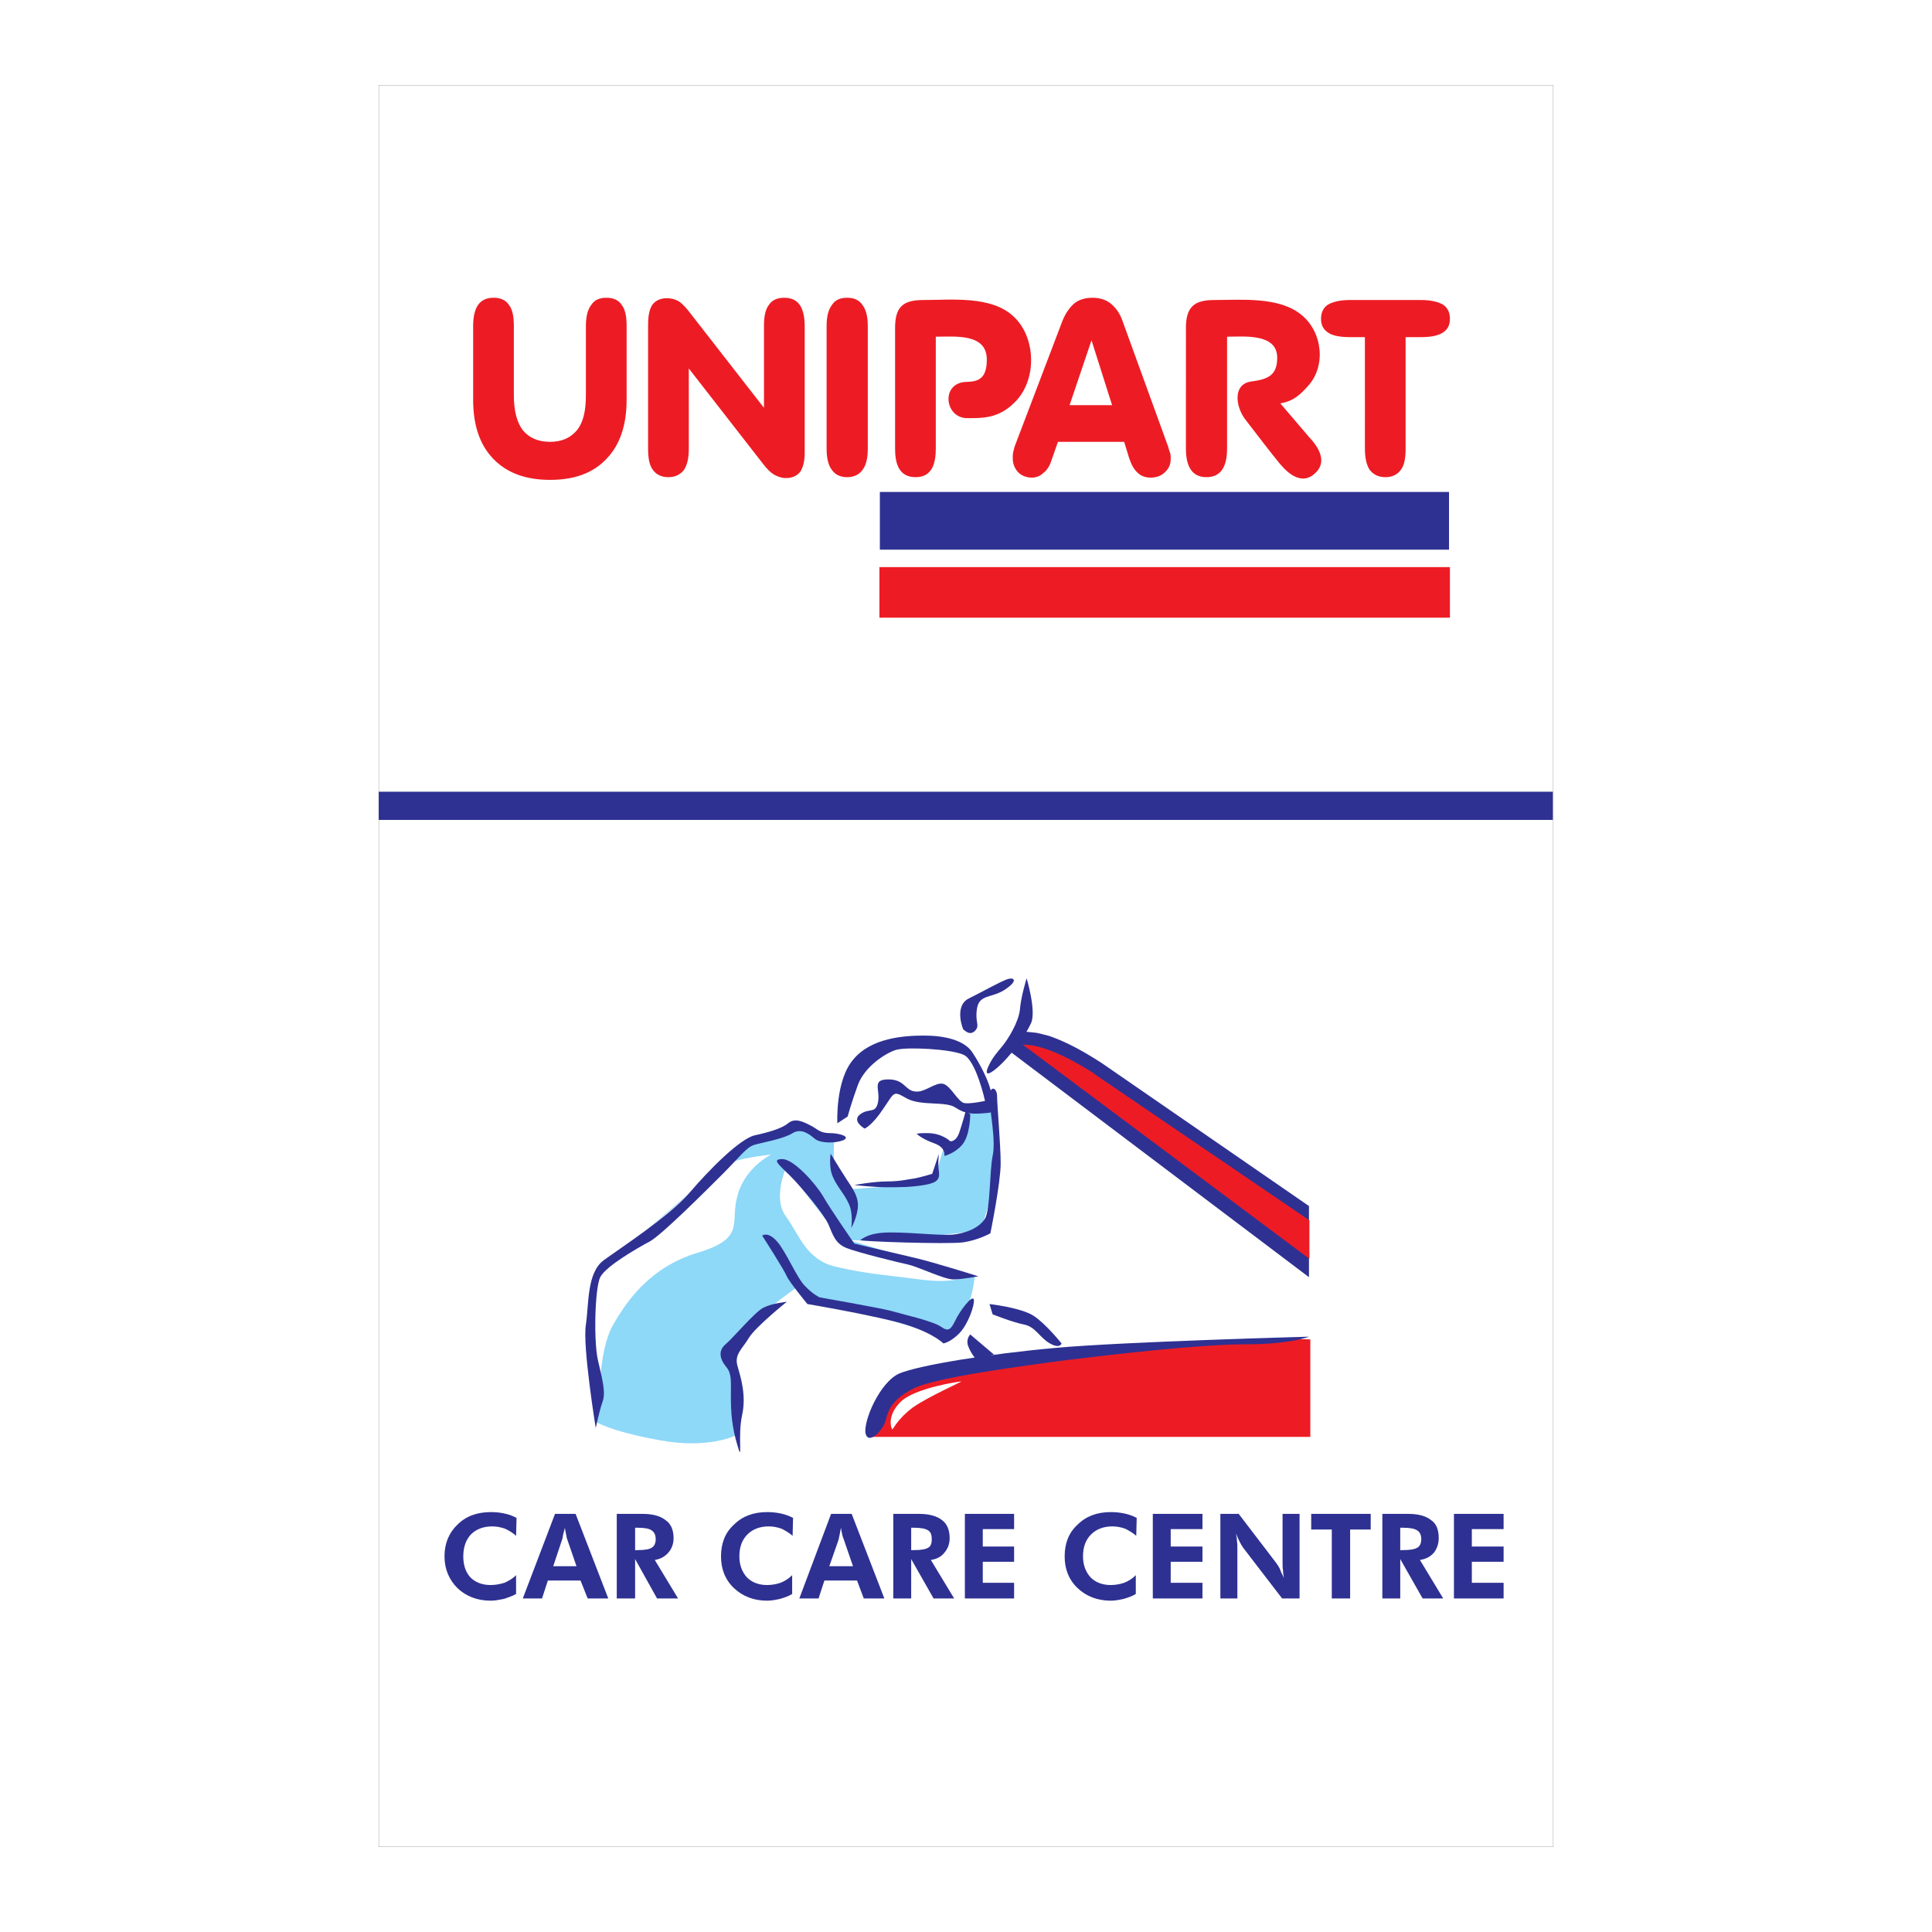 <?xml version="1.0" encoding="utf-8"?>
<!-- Generator: Adobe Illustrator 13.0.0, SVG Export Plug-In . SVG Version: 6.00 Build 14948)  -->
<!DOCTYPE svg PUBLIC "-//W3C//DTD SVG 1.0//EN" "http://www.w3.org/TR/2001/REC-SVG-20010904/DTD/svg10.dtd">
<svg version="1.0" id="Layer_1" xmlns="http://www.w3.org/2000/svg" xmlns:xlink="http://www.w3.org/1999/xlink" x="0px" y="0px"
	 width="192.756px" height="192.756px" viewBox="0 0 192.756 192.756" enable-background="new 0 0 192.756 192.756"
	 xml:space="preserve">
<g>
	<polygon fill-rule="evenodd" clip-rule="evenodd" fill="#FFFFFF" points="0,0 192.756,0 192.756,192.756 0,192.756 0,0 	"/>
	<polygon fill-rule="evenodd" clip-rule="evenodd" fill="#2E3192" points="87.784,49.082 144.569,49.082 144.569,54.84 
		87.784,54.84 87.784,49.082 	"/>
	<polygon fill-rule="evenodd" clip-rule="evenodd" fill="#ED1C24" points="87.74,56.581 144.658,56.581 144.658,61.626 
		87.74,61.626 87.74,56.581 	"/>
	<path fill-rule="evenodd" clip-rule="evenodd" fill="#ED1C24" d="M47.205,39.886V32.52c0-0.938,0.179-1.651,0.491-2.098
		c0.357-0.491,0.848-0.714,1.562-0.714c0.669,0,1.205,0.223,1.518,0.714c0.357,0.446,0.491,1.16,0.491,2.098v6.919
		c0,1.562,0.312,2.723,0.893,3.482c0.625,0.759,1.518,1.161,2.723,1.161c1.161,0,2.054-0.402,2.679-1.161s0.893-1.919,0.893-3.482
		V32.52c0-0.938,0.179-1.651,0.536-2.098c0.312-0.491,0.804-0.714,1.518-0.714c0.67,0,1.206,0.223,1.518,0.714
		c0.357,0.446,0.491,1.16,0.491,2.098v7.366c0,2.544-0.67,4.509-2.009,5.893c-1.339,1.428-3.214,2.098-5.625,2.098
		c-2.41,0-4.285-0.67-5.669-2.098C47.875,44.395,47.205,42.43,47.205,39.886L47.205,39.886z M68.722,44.796
		c0,0.938-0.179,1.652-0.491,2.099c-0.357,0.446-0.848,0.714-1.562,0.714c-0.669,0-1.205-0.268-1.518-0.714
		c-0.356-0.447-0.491-1.161-0.491-2.099v-12.41c0-0.893,0.134-1.562,0.446-2.009c0.312-0.402,0.804-0.625,1.429-0.625
		c0.402,0,0.759,0.089,1.116,0.268c0.312,0.178,0.669,0.536,1.027,0.982l7.544,9.687V32.52c0-0.938,0.134-1.651,0.491-2.098
		c0.312-0.491,0.849-0.714,1.518-0.714c0.714,0,1.205,0.223,1.562,0.714c0.312,0.446,0.491,1.16,0.491,2.098v12.678
		c0,0.848-0.178,1.473-0.446,1.875c-0.312,0.402-0.803,0.625-1.429,0.625c-0.401,0-0.803-0.134-1.205-0.357
		c-0.357-0.224-0.714-0.58-1.116-1.116l-7.366-9.463V44.796L68.722,44.796z M86.579,44.796c0,0.938-0.179,1.652-0.536,2.099
		c-0.312,0.446-0.848,0.714-1.518,0.714c-0.714,0-1.205-0.268-1.518-0.714c-0.357-0.447-0.536-1.161-0.536-2.099V32.52
		c0-0.938,0.179-1.651,0.536-2.098c0.313-0.491,0.804-0.714,1.518-0.714c0.669,0,1.205,0.223,1.518,0.714
		c0.357,0.446,0.536,1.16,0.536,2.098V44.796L86.579,44.796z M93.364,44.751c0,1.384-0.312,2.857-2.009,2.857
		c-1.741,0-2.053-1.473-2.053-2.857V32.744c0-2.054,0.714-2.812,2.812-2.812c2.812,0,6.741-0.446,8.973,1.607
		c2.321,2.098,2.41,6.473,0.089,8.66c-1.607,1.607-3.348,1.518-4.643,1.518c-2.322,0.045-2.723-3.616-0.045-3.616
		c1.071-0.044,1.965-0.268,1.965-2.232c0-2.634-3.17-2.276-5.09-2.276C93.364,37.698,93.364,40.868,93.364,44.751L93.364,44.751z
		 M105.552,44.082l-0.625,1.786c-0.179,0.58-0.446,1.027-0.804,1.294c-0.312,0.312-0.714,0.491-1.16,0.491
		c-0.536,0-1.027-0.179-1.384-0.536c-0.357-0.401-0.536-0.848-0.536-1.383c0-0.224,0-0.446,0.045-0.625
		c0.044-0.179,0.089-0.357,0.134-0.536l4.688-12.321c0.312-0.893,0.759-1.518,1.25-1.964c0.491-0.401,1.116-0.58,1.83-0.58
		s1.339,0.179,1.83,0.58c0.491,0.402,0.893,0.938,1.161,1.697l4.553,12.543c0.09,0.268,0.135,0.491,0.224,0.714
		c0.045,0.178,0.045,0.357,0.045,0.536c0,0.536-0.179,0.982-0.581,1.339c-0.356,0.357-0.848,0.536-1.428,0.536
		c-0.536,0-0.982-0.179-1.295-0.491c-0.357-0.312-0.625-0.804-0.849-1.473l-0.491-1.607H105.552L105.552,44.082z M106.713,40.421
		h4.24l-2.053-6.473L106.713,40.421L106.713,40.421z M122.427,44.751c0,1.384-0.357,2.857-2.054,2.857s-2.054-1.473-2.054-2.857
		V32.744c0-2.054,0.759-2.812,2.812-2.812c2.724,0,6.474-0.357,8.705,1.473c2.099,1.696,2.5,5.089,0.67,7.098
		c-0.759,0.848-1.429,1.518-2.769,1.741l2.857,3.348c0.893,0.937,1.875,2.41,0.67,3.571c-1.295,1.295-2.679,0.179-3.571-0.893
		c-0.67-0.804-2.5-3.17-3.482-4.464c-0.938-1.25-1.25-3.526,0.67-3.75c1.651-0.223,2.545-0.625,2.545-2.366
		c0-2.456-3.304-2.098-5-2.098V44.751L122.427,44.751z M136.176,33.636h-1.473c-0.982,0-1.741-0.134-2.188-0.446
		c-0.491-0.312-0.715-0.759-0.715-1.384c0-0.625,0.224-1.116,0.715-1.429c0.491-0.268,1.205-0.446,2.188-0.446h7.053
		c0.982,0,1.697,0.178,2.188,0.446c0.491,0.312,0.715,0.804,0.715,1.429c0,0.625-0.224,1.071-0.715,1.384
		c-0.49,0.312-1.205,0.446-2.188,0.446h-1.518v11.115c0,0.982-0.134,1.696-0.491,2.143c-0.312,0.446-0.848,0.714-1.518,0.714
		c-0.714,0-1.205-0.268-1.562-0.714c-0.312-0.447-0.491-1.161-0.491-2.143V33.636L136.176,33.636z"/>
	<path fill-rule="evenodd" clip-rule="evenodd" fill="#2E3192" d="M51.49,153.227c-0.357-0.312-0.714-0.535-1.116-0.714
		c-0.401-0.134-0.803-0.224-1.25-0.224c-0.893,0-1.607,0.269-2.143,0.804c-0.491,0.536-0.759,1.25-0.759,2.188
		c0,0.849,0.223,1.562,0.714,2.099c0.491,0.49,1.161,0.759,2.009,0.759c0.491,0,0.938-0.09,1.384-0.224
		c0.402-0.179,0.804-0.401,1.161-0.759v1.875c-0.402,0.224-0.803,0.357-1.205,0.491c-0.447,0.089-0.893,0.179-1.339,0.179
		c-1.339,0-2.456-0.446-3.303-1.25c-0.849-0.849-1.295-1.92-1.295-3.17c0-1.295,0.446-2.365,1.295-3.169
		c0.848-0.849,1.964-1.25,3.348-1.25c0.446,0,0.893,0.044,1.295,0.134c0.446,0.089,0.848,0.224,1.25,0.446L51.49,153.227
		L51.49,153.227z M57.517,156.263l-0.938-2.723c-0.045-0.09-0.045-0.224-0.089-0.402s-0.089-0.446-0.134-0.714
		c-0.045,0.268-0.134,0.491-0.179,0.714c-0.045,0.224-0.045,0.357-0.089,0.446l-0.893,2.679H57.517L57.517,156.263z M52.16,159.477
		l3.214-8.437h2.054l3.259,8.437h-2.054l-0.714-1.785H54.66l-0.581,1.785H52.16L52.16,159.477z M67.651,159.477h-2.098l-2.188-3.929
		v3.929h-1.831v-8.437h2.589c1.026,0,1.786,0.223,2.277,0.624c0.536,0.357,0.803,0.982,0.803,1.786c0,0.58-0.178,1.071-0.536,1.473
		c-0.357,0.402-0.804,0.625-1.339,0.715L67.651,159.477L67.651,159.477z M63.365,154.655h0.268c0.714,0,1.206-0.089,1.429-0.268
		c0.223-0.134,0.357-0.446,0.357-0.804c0-0.446-0.134-0.714-0.402-0.893c-0.223-0.179-0.714-0.268-1.384-0.268h-0.268V154.655
		L63.365,154.655z M79.079,153.227c-0.357-0.312-0.759-0.535-1.116-0.714c-0.401-0.134-0.804-0.224-1.25-0.224
		c-0.893,0-1.607,0.269-2.143,0.804c-0.536,0.536-0.804,1.25-0.804,2.188c0,0.849,0.268,1.562,0.759,2.099
		c0.491,0.49,1.16,0.759,2.009,0.759c0.491,0,0.938-0.09,1.339-0.224c0.447-0.179,0.804-0.401,1.161-0.759v1.875
		c-0.357,0.224-0.759,0.357-1.206,0.491c-0.402,0.089-0.848,0.179-1.294,0.179c-1.339,0-2.456-0.446-3.304-1.25
		c-0.893-0.849-1.295-1.92-1.295-3.17c0-1.295,0.402-2.365,1.295-3.169c0.848-0.849,1.964-1.25,3.304-1.25
		c0.491,0,0.893,0.044,1.339,0.134c0.402,0.089,0.848,0.224,1.25,0.446L79.079,153.227L79.079,153.227z M85.105,156.263
		l-0.937-2.723c-0.045-0.09-0.089-0.224-0.134-0.402c-0.044-0.179-0.089-0.446-0.134-0.714c-0.045,0.268-0.089,0.491-0.134,0.714
		c-0.044,0.224-0.089,0.357-0.089,0.446l-0.937,2.679H85.105L85.105,156.263z M79.749,159.477l3.169-8.437h2.054l3.259,8.437h-2.053
		l-0.67-1.785h-3.259l-0.58,1.785H79.749L79.749,159.477z M95.195,159.477h-2.054l-2.232-3.929v3.929h-1.786v-8.437h2.589
		c0.982,0,1.786,0.223,2.276,0.624c0.491,0.357,0.759,0.982,0.759,1.786c0,0.58-0.178,1.071-0.536,1.473
		c-0.312,0.402-0.759,0.625-1.339,0.715L95.195,159.477L95.195,159.477z M90.909,154.655h0.268c0.759,0,1.206-0.089,1.473-0.268
		c0.224-0.134,0.313-0.446,0.313-0.804c0-0.446-0.089-0.714-0.357-0.893c-0.268-0.179-0.714-0.268-1.429-0.268h-0.268V154.655
		L90.909,154.655z M96.266,159.477v-8.437h4.911v1.518h-3.125v1.741h3.125v1.518h-3.125v2.098h3.125v1.562H96.266L96.266,159.477z
		 M113.364,153.227c-0.357-0.312-0.759-0.535-1.116-0.714c-0.401-0.134-0.804-0.224-1.25-0.224c-0.893,0-1.607,0.269-2.143,0.804
		c-0.536,0.536-0.804,1.25-0.804,2.188c0,0.849,0.268,1.562,0.759,2.099c0.491,0.49,1.16,0.759,2.009,0.759
		c0.491,0,0.938-0.09,1.339-0.224c0.447-0.179,0.804-0.401,1.161-0.759v1.875c-0.357,0.224-0.759,0.357-1.205,0.491
		c-0.402,0.089-0.849,0.179-1.295,0.179c-1.339,0-2.455-0.446-3.304-1.25c-0.893-0.849-1.294-1.92-1.294-3.17
		c0-1.295,0.401-2.365,1.294-3.169c0.849-0.849,1.965-1.25,3.304-1.25c0.491,0,0.893,0.044,1.339,0.134
		c0.402,0.089,0.849,0.224,1.251,0.446L113.364,153.227L113.364,153.227z M115.016,159.477v-8.437h4.955v1.518h-3.169v1.741h3.169
		v1.518h-3.169v2.098h3.169v1.562H115.016L115.016,159.477z M121.757,159.477v-8.437h1.83l3.75,4.91
		c0.09,0.134,0.224,0.312,0.357,0.58c0.089,0.269,0.223,0.536,0.401,0.893c-0.045-0.268-0.089-0.49-0.089-0.759
		c-0.045-0.223-0.045-0.535-0.045-0.893v-4.731h1.696v8.437h-1.741l-3.839-4.999c-0.089-0.135-0.223-0.313-0.357-0.581
		c-0.134-0.268-0.268-0.535-0.401-0.893c0.044,0.223,0.089,0.491,0.089,0.714c0.045,0.268,0.045,0.581,0.045,0.938v4.821H121.757
		L121.757,159.477z M134.703,152.602v6.875h-1.83v-6.875h-2.054v-1.562h5.937v1.562H134.703L134.703,152.602z M143.988,159.477
		h-2.054l-2.231-3.929v3.929h-1.786v-8.437h2.589c1.027,0,1.786,0.223,2.277,0.624c0.535,0.357,0.759,0.982,0.759,1.786
		c0,0.58-0.179,1.071-0.491,1.473c-0.357,0.402-0.804,0.625-1.384,0.715L143.988,159.477L143.988,159.477z M139.703,154.655h0.268
		c0.759,0,1.205-0.089,1.473-0.268c0.224-0.134,0.357-0.446,0.357-0.804c0-0.446-0.134-0.714-0.401-0.893
		c-0.269-0.179-0.715-0.268-1.429-0.268h-0.268V154.655L139.703,154.655z M145.06,159.477v-8.437h4.955v1.518h-3.169v1.741h3.169
		v1.518h-3.169v2.098h3.169v1.562H145.06L145.06,159.477z"/>
	<path fill-rule="evenodd" clip-rule="evenodd" fill="#ED1C24" d="M86.713,143.361h44.017v-9.731c0,0-4.464-0.134-10.223,0.134
		c-6.116,0.312-13.66,0.893-18.705,1.83c-9.241,1.652-12.188,0.625-13.973,4.732C86.49,143.094,86.713,143.361,86.713,143.361
		L86.713,143.361z"/>
	<path fill-rule="evenodd" clip-rule="evenodd" fill="#2E3192" d="M130.596,133.362c0,0-18.348,0.491-25.268,1.116
		c-6.919,0.625-13.615,1.74-15.58,2.544c-1.964,0.849-3.616,4.732-3.393,5.982c0.268,1.205,1.741-0.269,2.009-1.295
		c0.268-1.071,0.669-2.143,2.857-3.214s10.58-2.188,15.312-2.812c4.731-0.58,13.258-1.562,17.768-1.562
		C128.766,134.121,130.596,133.362,130.596,133.362L130.596,133.362z"/>
	<path fill-rule="evenodd" clip-rule="evenodd" fill="#FFFFFF" d="M95.909,137.826c-0.134,0-4.643,0.625-6.071,2.054
		c-1.429,1.429-0.893,2.723-0.804,2.723c0.044,0.045,0.536-1.071,2.054-2.188C92.605,139.344,96.043,137.826,95.909,137.826
		L95.909,137.826z"/>
	<path fill-rule="evenodd" clip-rule="evenodd" fill="#2E3192" d="M130.596,120.327l-20.446-14.106
		c-0.134-0.089-0.268-0.179-0.401-0.268c-1.607-1.026-3.259-1.964-5.045-2.589c-0.401-0.09-0.803-0.224-1.25-0.312
		c-0.669-0.09-1.384-0.134-2.053-0.179c-0.357-0.045-0.76-0.045-1.116-0.045c-0.224,0-0.446,0-0.67,0.134l-0.089,0.135l-0.134,0.134
		l-0.135,0.535l31.339,23.659V120.327L130.596,120.327z"/>
	<path fill-rule="evenodd" clip-rule="evenodd" fill="#8ED8F8" d="M73.365,143.228c0,0-2.723,1.384-7.634,0.446
		c-4.955-0.893-6.384-1.875-6.384-1.875s-0.446-6.651-0.446-8.973c0-2.365,0.759-5.848,0.759-5.848s8.883-7.856,10.446-8.973
		s5.625-4.598,5.625-4.598s2.768-0.446,3.348-0.804c0.581-0.312,2.366,0.446,2.366,0.446l2.009,0.58c0,0-0.67,2.144,0.58,4.018
		c1.206,1.92,2.902,0.357,2.902,0.357l6.071-0.67l1.205-3.035l1.473-0.804l1.116-2.768l2.009-0.58c0,0,1.027,6.606-0.089,9.865
		s-0.67,2.724-0.67,2.724s-7.321,0.893-8.884,0.981c-1.562,0.134-4.464,0-4.464,0s5.491,1.696,7.5,2.232
		c2.009,0.58,5.044,1.384,5.044,1.384s-0.223,2.991-1.562,4.375c-1.339,1.339-1.696,1.651-1.696,1.651s-5.714-2.009-9.955-2.812
		c-4.285-0.759-3.393-0.981-3.393-0.981l-0.982-1.251c0,0-5.402,3.84-6.295,5.401c-0.893,1.562-0.134,3.125,0,4.821
		C73.454,140.236,73.365,143.228,73.365,143.228L73.365,143.228z"/>
	<path fill-rule="evenodd" clip-rule="evenodd" fill="#ED1C24" d="M130.641,125.595v-3.839l-21.25-14.464
		c-0.134-0.089-0.223-0.178-0.356-0.268c-0.581-0.357-1.161-0.714-1.741-1.026c-1.295-0.715-2.634-1.339-4.062-1.652
		c-0.402-0.089-0.804-0.089-1.205-0.134L130.641,125.595L130.641,125.595z"/>
	<path fill-rule="evenodd" clip-rule="evenodd" fill="#2E3192" d="M98.722,130.104c0,0,3.125,0.357,4.375,1.16
		c1.205,0.76,2.812,2.769,2.812,2.769s-0.135,0.58-1.161,0c-0.981-0.536-1.429-1.652-2.544-1.875
		c-1.161-0.224-3.17-1.027-3.17-1.027L98.722,130.104L98.722,130.104z"/>
	<path fill-rule="evenodd" clip-rule="evenodd" fill="#2E3192" d="M96.802,133.139l2.366,2.009l-1.786,0.491
		c0,0-0.581-0.714-0.804-1.384C96.355,133.586,96.802,133.139,96.802,133.139L96.802,133.139z"/>
	<path fill-rule="evenodd" clip-rule="evenodd" fill="#2E3192" d="M97.159,129.657c0.089,0.58-0.581,2.5-1.474,3.393
		c-0.893,0.893-1.562,0.982-1.562,0.982s-1.339-1.34-5.044-2.232c-3.705-0.893-8.526-1.696-8.526-1.696s-1.831-2.232-2.054-2.768
		c-0.223-0.58-2.455-4.062-2.455-4.062s0.581-0.446,1.473,0.58c0.893,0.982,2.009,3.705,2.812,4.464
		c0.759,0.804,1.429,1.116,1.429,1.116s5.848,1.027,7.098,1.34c1.206,0.356,4.241,1.026,5.045,1.606
		c0.759,0.536,0.982,0.224,1.428-0.669C95.775,130.773,97.025,129.121,97.159,129.657L97.159,129.657z"/>
	<path fill-rule="evenodd" clip-rule="evenodd" fill="#FFFFFF" d="M101.177,97.829c0,0-4.375,1.562-4.509,2.812
		c-0.089,1.205-0.446,4.241-0.446,4.241s-7.143-1.785-8.75-0.223c-1.562,1.562-3.706,6.74-3.706,6.74l-0.535,2.366
		c0,0-0.224,2.768,0.312,3.437c0.581,0.67,1.027,1.474,1.027,1.474s0.67-0.09,4.286-0.312c3.571-0.224,4.464-1.027,4.464-1.027
		l0.893-3.035c0,0,1.25,0.58,1.697-0.804c0.446-1.339,0.669-2.99,0.669-2.99l2.589-0.357l-1.027-2.901c0,0,4.152-3.616,4.152-5.268
		c0-1.696,0-3.705,0-3.705L101.177,97.829L101.177,97.829z"/>
	<path fill-rule="evenodd" clip-rule="evenodd" fill="#FFFFFF" d="M59.794,139.434c0,0,0-4.821,1.339-7.188
		c1.339-2.366,3.705-5.848,8.526-7.276c4.821-1.473,3.125-2.946,3.928-5.714c0.759-2.812,3.348-4.062,3.348-4.062
		s-3.928,0.357-5.134,1.34c-1.25,1.026-7.321,6.428-9.196,7.633c-1.92,1.25-3.482,3.259-3.482,4.955
		C59.124,130.773,59.794,139.434,59.794,139.434L59.794,139.434z"/>
	<path fill-rule="evenodd" clip-rule="evenodd" fill="#FFFFFF" d="M96.132,127.425l-11.875-3.348l-5.849-7.544
		c0,0-1.339,3.035,0,4.82c1.34,1.831,2.009,4.375,5.045,5.045c3.036,0.714,4.955,0.804,8.303,1.25S96.132,127.425,96.132,127.425
		L96.132,127.425z"/>
	<path fill-rule="evenodd" clip-rule="evenodd" fill="#2E3192" d="M97.605,127.336c0,0-4.375-1.384-6.294-1.83
		s-6.071-1.429-6.071-1.429s-2.366-3.393-3.125-4.731c-0.804-1.34-2.947-3.705-4.062-3.705c-1.116,0-0.312,0.58,0.804,1.695
		c1.116,1.116,3.348,3.795,3.794,4.821c0.446,1.027,0.67,1.92,1.83,2.366c1.116,0.446,5.134,1.429,6.161,1.651
		c0.982,0.224,3.571,1.474,4.464,1.474S97.605,127.336,97.605,127.336L97.605,127.336z"/>
	<path fill-rule="evenodd" clip-rule="evenodd" fill="#2E3192" d="M78.499,129.88c0,0-3.125,2.5-3.794,3.616
		s-1.473,1.651-1.116,2.812c0.312,1.116,0.893,2.901,0.446,4.91c-0.446,2.009,0.089,4.955-0.446,3.036
		c-0.58-1.92-0.669-3.349-0.669-4.956c0-1.562,0.089-2.231-0.446-2.901c-0.581-0.669-0.893-1.562-0.134-2.231
		c0.803-0.67,2.946-3.259,3.839-3.705C77.07,130.014,78.499,129.88,78.499,129.88L78.499,129.88z"/>
	<path fill-rule="evenodd" clip-rule="evenodd" fill="#2E3192" d="M59.437,142.469c0,0-1.339-8.214-0.982-10.312
		c0.313-2.144,0.089-5.179,1.786-6.429c1.652-1.205,6.518-4.375,8.526-6.696c2.009-2.365,5.045-5.401,6.518-5.758
		c1.428-0.312,2.678-0.67,3.348-1.206c0.67-0.58,1.563-0.134,2.232,0.224c0.669,0.312,0.893,0.759,1.919,0.759
		c0.982,0,2.143,0.357,1.339,0.715c-0.803,0.312-2.232,0.312-2.812-0.135c-0.536-0.446-1.339-1.115-2.232-0.58
		c-0.893,0.58-3.036,0.938-3.794,1.161c-0.804,0.223-1.473,1.205-3.17,2.901c-1.696,1.696-6.071,6.071-7.276,6.74
		c-1.25,0.67-4.375,2.456-4.956,3.571c-0.536,1.116-0.669,6.384-0.223,8.304c0.446,1.919,0.803,3.259,0.446,4.151
		C59.794,140.772,59.437,142.469,59.437,142.469L59.437,142.469z"/>
	<path fill-rule="evenodd" clip-rule="evenodd" fill="#2E3192" d="M82.874,115.104c0,0,0.803,1.339,1.384,2.231
		c0.536,0.894,1.339,1.786,1.339,2.902c0,1.115-0.669,2.276-0.669,2.276s0.223-1.384-0.223-2.366
		c-0.446-1.026-1.161-1.696-1.607-2.723C82.65,116.443,82.874,115.104,82.874,115.104L82.874,115.104z"/>
	<path fill-rule="evenodd" clip-rule="evenodd" fill="#2E3192" d="M85.82,123.72c-0.223,0.134,8.839,0.446,10.312,0.224
		c1.473-0.224,2.678-0.894,2.678-0.894s1.027-5.044,1.027-6.963c0-1.875-0.357-5.804-0.357-6.696c0-0.938-0.759-1.161-0.759,0.089
		s0.67,4.286,0.312,5.848c-0.312,1.562-0.224,5.357-0.759,6.25c-0.581,0.938-1.92,1.473-3.259,1.607
		c-1.339,0.089-3.928-0.224-6.161-0.224C86.579,122.961,86.043,123.631,85.82,123.72L85.82,123.72z"/>
	<path fill-rule="evenodd" clip-rule="evenodd" fill="#2E3192" d="M96.132,102.739c0,0.134-1.027-2.366,0.536-3.125
		c1.607-0.804,3.17-1.696,3.839-1.919c0.67-0.224,1.116,0.134-0.223,1.026c-1.34,0.893-2.59,0.446-2.812,1.919
		c-0.224,1.429,0.357,1.652-0.224,2.232C96.668,103.408,96.132,102.649,96.132,102.739L96.132,102.739z"/>
	<path fill-rule="evenodd" clip-rule="evenodd" fill="#2E3192" d="M102.427,97.605c0,0,0.982,3.259,0.446,4.464
		c-0.58,1.25-1.607,2.679-2.812,3.929c-1.25,1.25-1.92,1.473-1.473,0.446c0.446-0.982,0.893-1.429,1.473-2.143
		c0.536-0.67,1.562-2.321,1.696-3.571C101.847,99.48,102.427,97.605,102.427,97.605L102.427,97.605z"/>
	<path fill-rule="evenodd" clip-rule="evenodd" fill="#2E3192" d="M83.543,112.068c0,0-0.223-4.285,1.607-6.383
		c1.786-2.143,5.044-2.366,7.053-2.366s4.018,0.446,4.821,1.696c0.804,1.205,1.563,2.768,1.786,3.66
		c0.224,0.938,1.116,2.277-0.312,2.366c-1.473,0.134-2.143,0.134-3.169-0.535c-0.982-0.67-3.348-0.135-4.821-0.894
		c-1.429-0.803-1.205-0.714-2.366,0.982c-1.116,1.696-1.875,2.009-1.875,2.009s-1.339-0.759-0.447-1.429
		c0.893-0.669,1.562,0,1.786-1.25c0.224-1.25-0.669-2.231,1.027-2.231c1.651,0,1.651,1.116,2.678,1.205
		c0.982,0.134,2.009-0.982,2.812-0.759c0.759,0.223,1.429,1.785,2.099,1.92c0.669,0.089,2.054-0.224,2.054-0.224
		s-0.893-4.062-2.143-4.598c-1.25-0.58-5.625-0.804-6.741-0.491c-1.116,0.356-3.125,1.696-3.795,3.481
		c-0.669,1.831-1.027,3.17-1.027,3.17L83.543,112.068L83.543,112.068z"/>
	<path fill-rule="evenodd" clip-rule="evenodd" fill="#2E3192" d="M96.802,111.176c0,0,0,2.099-0.803,3.036
		c-0.759,0.893-1.786,1.115-1.786,1.115s0.224-0.803-0.982-1.249c-1.25-0.447-1.696-0.894-1.696-0.894s-0.446-0.134,0.982-0.134
		c1.473,0,2.277,0.804,2.277,0.804s0.536,0.134,0.893-0.804c0.313-0.893,0.67-2.231,0.67-2.231L96.802,111.176L96.802,111.176z"/>
	<path fill-rule="evenodd" clip-rule="evenodd" fill="#2E3192" d="M93.677,115.104c0,0-0.134,0.982,0,1.785
		c0.089,0.759-0.134,1.116-1.474,1.34c-1.339,0.223-2.366,0.223-3.705,0.223s-3.259-0.223-3.259-0.223s1.919-0.357,3.259-0.357
		s2.143-0.224,2.812-0.312c0.669-0.134,1.696-0.446,1.696-0.446L93.677,115.104L93.677,115.104z"/>
	<polygon fill="none" stroke="#000000" stroke-width="0.014" stroke-miterlimit="2.613" points="37.785,8.504 154.971,8.504 
		154.971,184.252 37.785,184.252 37.785,8.504 	"/>
	<polygon fill-rule="evenodd" clip-rule="evenodd" fill="#2E3192" points="37.785,78.99 154.926,78.99 154.926,81.803 
		37.785,81.803 37.785,78.99 	"/>
</g>
</svg>
